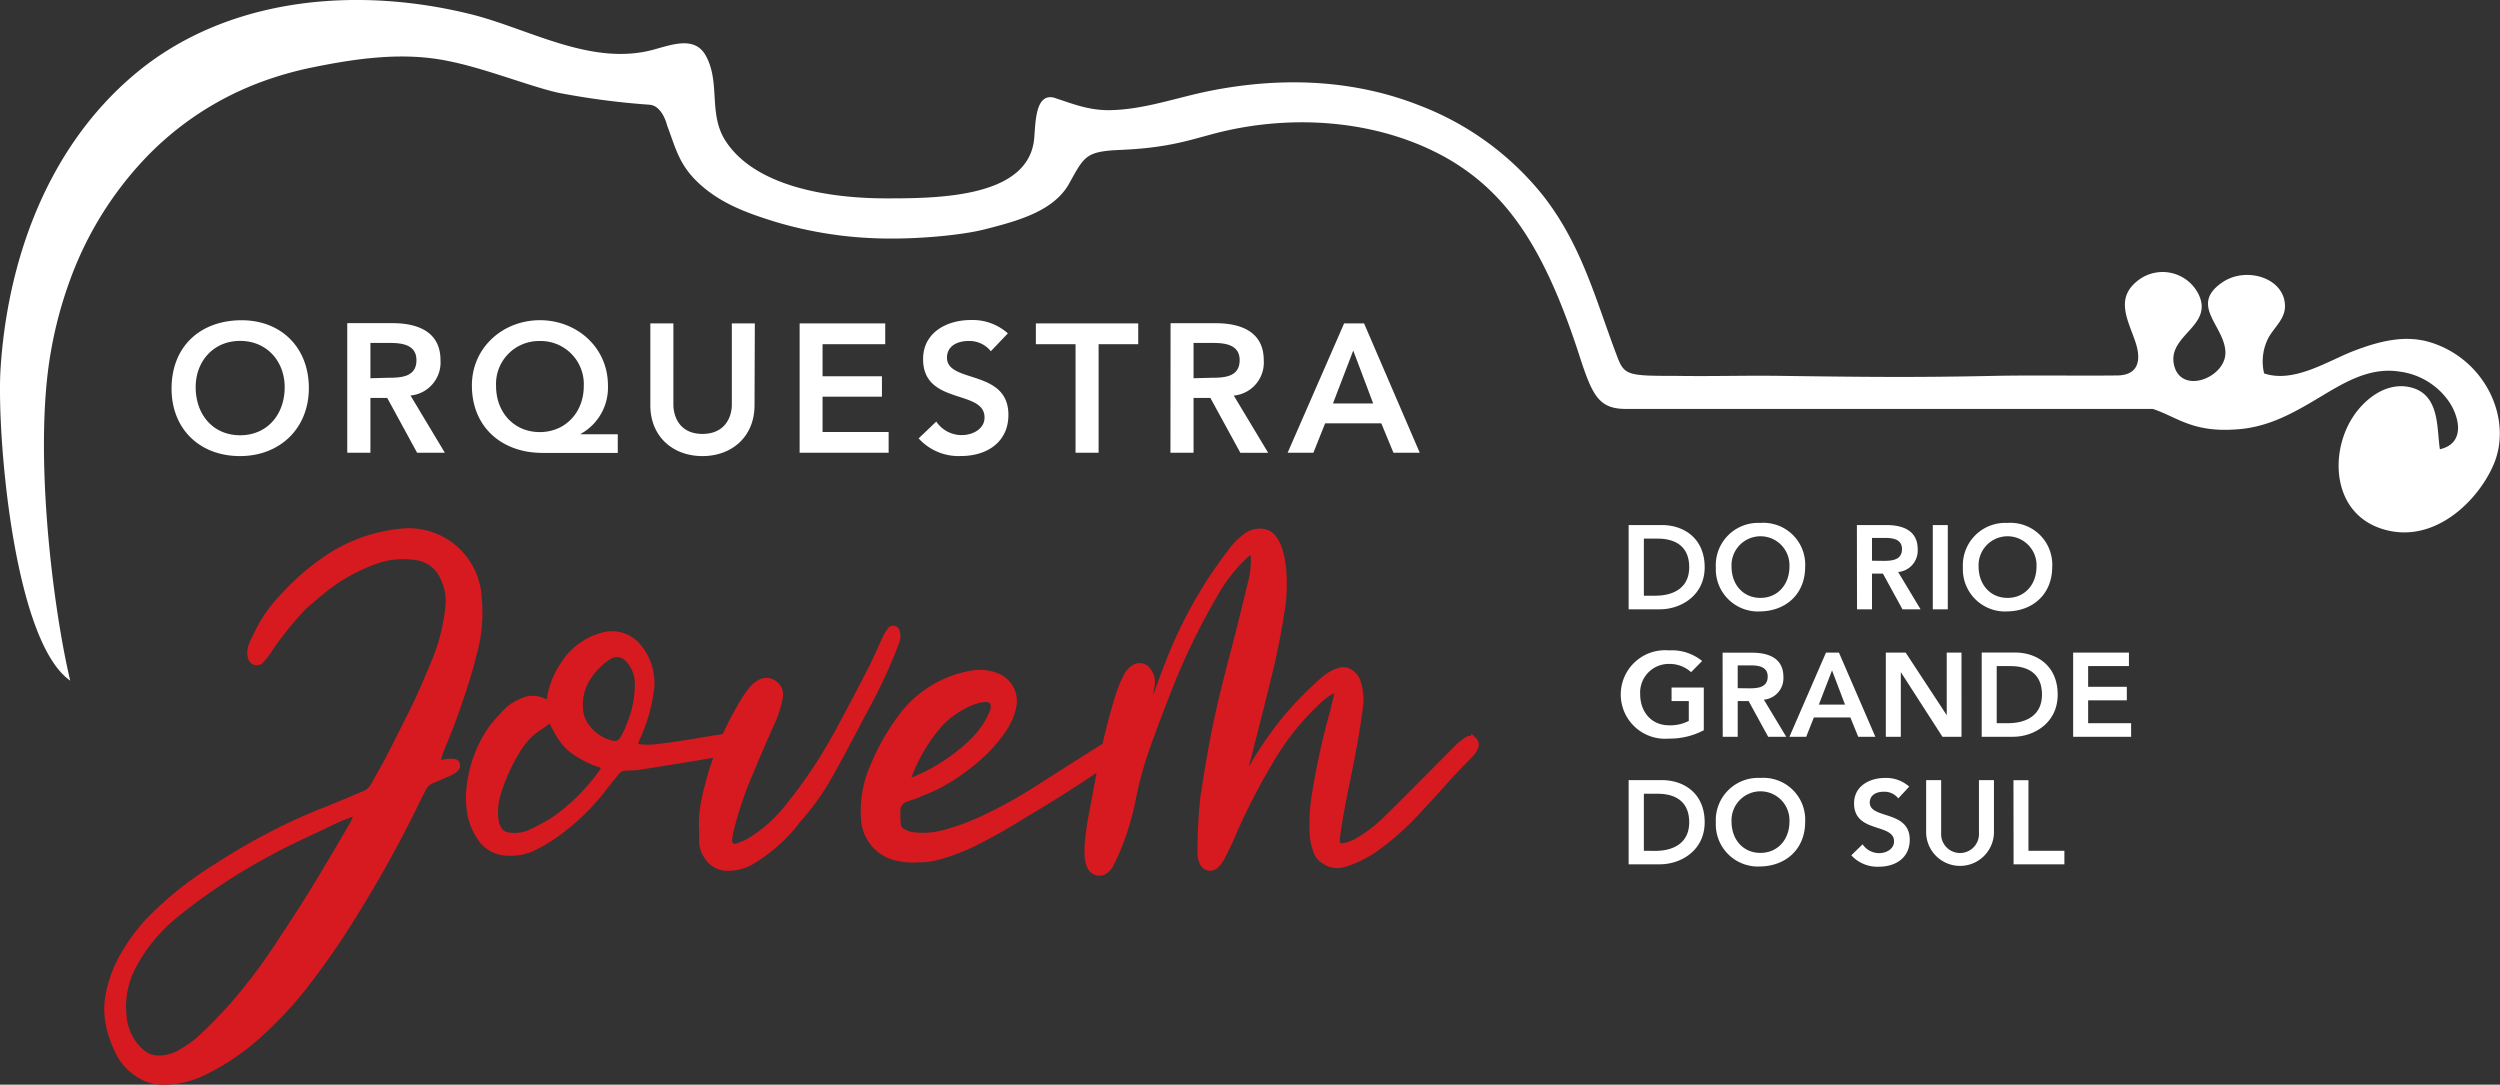 <svg xmlns="http://www.w3.org/2000/svg" viewBox="0 0 425.2 184.48"><rect x="0" y="0" width="425.2" height="184.48" fill="#333333" stroke="none"/><defs><style>.cls-1{fill:#fff;}.cls-2{fill:#d71920;}.cls-3{fill:none;stroke:#d71920;stroke-width:0.98px;}</style></defs><g id="Layer_2" data-name="Layer 2"><g id="Layer_1-2" data-name="Layer 1"><path class="cls-1" d="M385.05,63.5c5.11,1.75,10.92-2.16,15.39-3.86,4.14-1.57,8.59-2.78,13-1.39,9.26,2.9,13.91,12.94,10.73,20.62-2.42,5.86-9.34,13-17.49,11.47C396.83,88.46,396,77.65,400,71.21c1.76-2.88,5.37-6.15,9.57-5.42,5.52,1,4.82,7.08,5.41,10.62,4.3-1,3.33-5.29,1.7-7.87a12.09,12.09,0,0,0-8.57-5.34c-5.2-.82-9.61,2-13.65,4.41-4.27,2.55-8.5,5-13.83,5.4-7.72.64-10.31-2.09-14.48-3.46H276.52c-4.51,0-5.63-2.25-7.63-8.24-5.95-18.7-12.3-28.11-22.1-34-11.19-6.62-25.6-8-38.59-5-5,1.15-8.45,2.78-17.49,3.18-6.06.26-6.24,1-8.87,5.73S173,37.6,167.51,39c-4.22,1.08-12.72,1.84-19.44,1.49a67.53,67.53,0,0,1-16.26-2.78c-4.92-1.52-9.21-3.13-12.82-6.42-3.43-3.13-4-5.87-5.54-10,0,0-.77-3.33-3-3.48a130.55,130.55,0,0,1-15.33-2c-4.7-1-12.54-4.18-18.84-5.42C68.62,8.78,60.69,9.92,53,11.49a59.21,59.21,0,0,0-8.44,2.4A52.39,52.39,0,0,0,24.79,26.83,59.57,59.57,0,0,0,12,47.39,70.2,70.2,0,0,0,8.62,60c-2.94,16.89.37,43.33,3.32,55.76C2.23,109-.57,73.42.09,62.79,1.22,44.9,7.67,25.44,22.93,12.61S60-2.53,80,2.4c10,2.47,20.65,9,31.31,6,3.3-.91,7-2.25,8.8,1.2,2.4,4.48.38,9.73,3.22,14.25,5.06,8,17.93,9.91,27.56,9.89,8.93,0,24.05-.19,25-10.14.25-2.58.12-8.23,3.76-6.86,3,1,5.43,1.95,8.73,2,6,0,11.78-2.18,17.58-3.32,12-2.36,24.25-1.94,35.56,2.55a49.45,49.45,0,0,1,20.95,15.33c6.68,8.55,9,18,12.67,27.57,1.15,3,2,3.06,9.89,3.06,6.71.1,11.31-.09,18,0,13.51.18,22.54.29,36.05,0,6-.13,14.65,0,21-.07,3.81-.05,4.1-2.82,3.09-5.76-1.3-3.84-3.6-7.6.83-10.67a6.83,6.83,0,0,1,10,2.76c2.42,5.33-5.44,6.84-4.23,11.93s8.81,2.12,8.73-2.19c-.09-4.5-6.26-8-.52-11.91,4-2.74,10.51-.81,10.65,3.92.07,2.28-1.75,3.61-2.81,5.5a8.77,8.77,0,0,0-.74,6.07"/><path class="cls-1" d="M342.47,147h8.64v-2.3H345v-12h-2.55Zm-3.34-14.32h-2.55v9a3.22,3.22,0,1,1-6.43,0v-9H327.6v9.06a5.77,5.77,0,0,0,11.53,0Zm-14.41,1.11a5.88,5.88,0,0,0-4.1-1.48c-2.65,0-5.28,1.38-5.28,4.33,0,5.12,6.8,3.32,6.8,6.46,0,1.31-1.34,2-2.51,2a3.39,3.39,0,0,1-2.84-1.5l-1.92,1.87a6,6,0,0,0,4.7,1.94c2.81,0,5.24-1.5,5.24-4.58,0-5.09-6.8-3.46-6.8-6.33,0-1.31,1.17-1.84,2.34-1.84a3,3,0,0,1,2.51,1.13Zm-30.22,5.95a4.93,4.93,0,1,1,9.85,0c0,3.05-2,5.32-4.94,5.32s-4.91-2.27-4.91-5.32m-2.67.16a7.17,7.17,0,0,0,7.56,7.47c4.48-.08,7.63-3.08,7.63-7.55a7.12,7.12,0,0,0-7.63-7.51,7.2,7.2,0,0,0-7.56,7.59m-12.24,4.8V135h2.32c3.12,0,5.39,1.38,5.39,4.86s-2.61,4.86-5.81,4.86ZM277,147h5.34c3.44,0,7.59-2.26,7.59-7.16s-3.52-7.16-7.29-7.16H277Z"/><path class="cls-1" d="M352.6,125.31h9.86V123h-7.31v-3.89h6.58v-2.3h-6.58v-3.52h6.94V111H352.6Zm-13-2.31v-9.71h2.32c3.12,0,5.38,1.37,5.38,4.85s-2.61,4.86-5.8,4.86Zm-2.55,2.31h5.34c3.44,0,7.58-2.27,7.58-7.17s-3.52-7.16-7.28-7.16h-5.64Zm-16.31,0h2.55v-11h0l7.08,11h3.24V111H331.1v10.64h0L324.12,111h-3.38Zm-11.39-5.47,2.24-5.82,2.21,5.82Zm-5,5.47h2.85l1.3-3.28h6.21l1.34,3.28h2.91L312.77,111h-2.21Zm-8.8-8.26v-3.88h2.21c1.31,0,2.89.2,2.89,1.9,0,1.86-1.68,2-3.12,2ZM293,125.31h2.55v-6.07h1.86l3.32,6.07h3.07L300,119a3.66,3.66,0,0,0,3.32-3.88c0-3.22-2.59-4.11-5.34-4.11h-5Zm-3.22-8.38h-5.48v2.31h2.93v3.37a6.8,6.8,0,0,1-3.35.75c-3,0-4.92-2.26-4.92-5.32a4.86,4.86,0,0,1,4.92-5.12,5.42,5.42,0,0,1,3.74,1.4l1.88-1.9a8.15,8.15,0,0,0-5.64-1.8,7.53,7.53,0,1,0,0,15,12.39,12.39,0,0,0,5.92-1.42Z"/><path class="cls-1" d="M336.52,96.36a4.93,4.93,0,1,1,9.85,0c0,3.06-2,5.33-4.93,5.33s-4.92-2.27-4.92-5.33m-2.67.17a7.17,7.17,0,0,0,7.57,7.46c4.47-.08,7.62-3.07,7.62-7.55a7.11,7.11,0,0,0-7.62-7.5,7.21,7.21,0,0,0-7.57,7.59m-5.12,7.1h2.55V89.3h-2.55Zm-10.34-8.26V91.49h2.21c1.31,0,2.89.2,2.89,1.9,0,1.86-1.68,2-3.12,2Zm-2.55,8.26h2.55V97.56h1.86l3.32,6.07h3.08l-3.81-6.34a3.66,3.66,0,0,0,3.32-3.88c0-3.22-2.59-4.11-5.34-4.11h-5ZM294.5,96.36a4.93,4.93,0,1,1,9.85,0c0,3.06-2,5.33-4.94,5.33s-4.91-2.27-4.91-5.33m-2.67.17a7.17,7.17,0,0,0,7.56,7.46c4.48-.08,7.63-3.07,7.63-7.55a7.11,7.11,0,0,0-7.63-7.5,7.2,7.2,0,0,0-7.56,7.59m-12.24,4.79V91.61h2.32c3.12,0,5.39,1.38,5.39,4.86s-2.61,4.85-5.81,4.85ZM277,103.63h5.34c3.44,0,7.59-2.27,7.59-7.16s-3.52-7.17-7.29-7.17H277Z"/><path class="cls-1" d="M226.71,68.62l3.45-9,3.39,9ZM219,77h4.38l2-5h9.55L237,77h4.47L232,55h-3.39ZM203,64.33v-6h3.39c2,0,4.45.31,4.45,2.92,0,2.86-2.58,3-4.79,3ZM199.07,77H203V67.68h2.86l5.1,9.33h4.73l-5.85-9.73a5.64,5.64,0,0,0,5.1-6c0-4.94-4-6.31-8.21-6.31h-7.64Zm-16.14,0h3.92V58.54h6.74V55H176.18v3.54h6.75Zm-11.51-20.3a9,9,0,0,0-6.31-2.27c-4.07,0-8.11,2.11-8.11,6.65,0,7.87,10.45,5.1,10.45,9.92,0,2-2.06,3-3.86,3a5.19,5.19,0,0,1-4.35-2.3l-3,2.86a9.15,9.15,0,0,0,7.22,3c4.32,0,8.05-2.3,8.05-7,0-7.83-10.45-5.31-10.45-9.73,0-2,1.81-2.83,3.61-2.83a4.63,4.63,0,0,1,3.85,1.74ZM136,77h15.14V73.47H139.9v-6H150V64H139.9V58.54h10.66V55H136Zm-7.62-22h-3.91V68.8c0,2.18-1.19,5-5,5s-4.94-2.86-4.94-5V55h-3.92V68.93c0,5.31,3.82,8.64,8.86,8.64s8.86-3.33,8.86-8.64ZM91.74,58a7.34,7.34,0,0,1,7.55,7.65c0,4.51-3.14,7.84-7.49,7.84s-7.43-3.33-7.43-7.84A7.3,7.3,0,0,1,91.74,58m13.33,15.86H98.76v-.06a9,9,0,0,0,4.64-8.24c0-6.47-5.29-11.1-11.57-11.1s-11.57,4.63-11.57,11.1c0,7.15,5.16,11.47,12,11.47h12.81ZM63,64.33v-6h3.38c2,0,4.45.31,4.45,2.92,0,2.86-2.58,3-4.79,3ZM59.06,77H63V67.68h2.86L70.94,77h4.72l-5.84-9.73a5.65,5.65,0,0,0,5.1-6c0-4.94-4-6.31-8.21-6.31H59.06ZM33.28,65.85c0-4.38,3-7.87,7.56-7.87s7.58,3.49,7.58,7.87c0,4.69-3,8.18-7.58,8.18s-7.56-3.49-7.56-8.18m-4.1.25C29.18,73,34,77.57,40.81,77.57S52.53,72.85,52.53,66c0-7-4.85-11.66-11.72-11.53S29.18,59,29.18,66.1"/><path class="cls-2" d="M195.49,121.14c0,.12-.06.25-.1.38-.24-.21,0-.28.1-.38m55.22,4.76a.9.9,0,0,0-1-.19,11.74,11.74,0,0,0-1.55,1.15c-2,2-3.9,3.93-5.86,5.89-2.22,2.23-4.43,4.46-6.67,6.65a23.6,23.6,0,0,1-4.61,3.53,6.9,6.9,0,0,1-2.84,1,.86.86,0,0,1-.77-.67,5.77,5.77,0,0,1,0-.83c.43-3.29,1.09-6.55,1.75-9.8.87-4.25,1.68-8.51,2.22-12.82a9.93,9.93,0,0,0-.44-3.81,2.88,2.88,0,0,0-1.13-1.54,2.09,2.09,0,0,0-2.08-.37,7.63,7.63,0,0,0-2.63,1.5,61.53,61.53,0,0,0-6.75,6.95,59.91,59.91,0,0,0-6,9,9.53,9.53,0,0,1-.77,1.11A11.18,11.18,0,0,1,212,130c1.33-5.18,2.65-10.36,3.92-15.55.92-3.76,1.63-7.57,2.21-11.4a28.44,28.44,0,0,0,.06-6.9,13.83,13.83,0,0,0-.69-3,5.87,5.87,0,0,0-.92-1.68,2.75,2.75,0,0,0-2.16-1.07,4,4,0,0,0-2.58.84,12.14,12.14,0,0,0-2.5,2.56,75.49,75.49,0,0,0-10.66,19c-.91,2.22-1.66,4.5-2.5,6.74a14.86,14.86,0,0,1-.69,1.46,22,22,0,0,1,.4-4.36,3.26,3.26,0,0,0-.62-2.62,1.77,1.77,0,0,0-2.46-.43,3.87,3.87,0,0,0-1.12,1.2,21.22,21.22,0,0,0-1.4,3.3q-1,3.18-1.79,6.4c-1.19,4.85-2,9.76-2.94,14.66-.25,1.36-.42,2.74-.56,4.11a16,16,0,0,0,0,2.77,4.45,4.45,0,0,0,.5,1.56,1.71,1.71,0,0,0,2.62.43,3.52,3.52,0,0,0,.71-.84c.39-.73.74-1.49,1.08-2.25a46.06,46.06,0,0,0,2.93-9.8,65.79,65.79,0,0,1,2.81-9.55c.9-2.52,1.85-5,2.84-7.51a114.08,114.08,0,0,1,8-16.72,27.47,27.47,0,0,1,5.62-7.15,1.11,1.11,0,0,1,.72-.27c.31,0,.38.35.39.62a14.71,14.71,0,0,1-.31,3.86c-.86,3.49-1.68,7-2.59,10.48-1.4,5.36-2.82,10.71-3.88,16.15-.7,3.63-1.3,7.27-1.83,10.92a87,87,0,0,0-.45,9.12,5.29,5.29,0,0,0,.15,1.1,3.63,3.63,0,0,0,.19.52,1.43,1.43,0,0,0,2.29.53,6,6,0,0,0,1-1.32c.71-1.4,1.41-2.81,2-4.24A107.31,107.31,0,0,1,216,129.6a44,44,0,0,1,8.25-10.37,8.88,8.88,0,0,1,2.21-1.64.66.66,0,0,1,1,.34c-.24,1-.49,2-.76,3.12a126.45,126.45,0,0,0-3.25,15.15,32.57,32.57,0,0,0-.19,6.08,11,11,0,0,0,.68,2.67,3,3,0,0,0,1.23,1.47,3.92,3.92,0,0,0,3.42.57,19.19,19.19,0,0,0,5.88-3,45.68,45.68,0,0,0,6.58-5.92c3-3.14,5.77-6.49,8.87-9.53a5.26,5.26,0,0,0,.7-.86,2.79,2.79,0,0,0,.35-.74A1,1,0,0,0,250.71,125.9Zm-96.09,6a28.79,28.79,0,0,1,5.22-8.73,15,15,0,0,1,6.48-4.08,1.1,1.1,0,0,1,.26-.06c.73-.09,1.54-.35,2.1.25s.28,1.54-.06,2.3a15,15,0,0,1-3.59,4.86,31,31,0,0,1-10,6.33,2.83,2.83,0,0,1-.57.06,4.48,4.48,0,0,1,.13-.93m37.16-6.72a1,1,0,0,0-.79,0,22.73,22.73,0,0,0-2.45,1.27q-6,3.75-11.94,7.55a76.68,76.68,0,0,1-8.95,5,39.32,39.32,0,0,1-7.8,2.83,13.89,13.89,0,0,1-4.68.19,4.59,4.59,0,0,1-1.54-.55,1.61,1.61,0,0,1-.92-1.31c-.06-.73-.06-1.47-.06-2.21a2.08,2.08,0,0,1,1.52-2.08c.61-.23,1.23-.4,1.83-.65,1.35-.58,2.74-1.11,4-1.8A35.4,35.4,0,0,0,167.4,128a27.75,27.75,0,0,0,3.35-4,11,11,0,0,0,1.61-3.81,4.56,4.56,0,0,0-2.73-5.18,7.78,7.78,0,0,0-4.35-.47,18.85,18.85,0,0,0-12.15,7.57,37.75,37.75,0,0,0-4.62,8.19,18.7,18.7,0,0,0-1.58,8.91,7.15,7.15,0,0,0,4.58,6.39,11.53,11.53,0,0,0,4.56.58,13.06,13.06,0,0,0,3.91-.55,33.82,33.82,0,0,0,5.42-2.07,96.09,96.09,0,0,0,8.69-4.88c4.77-2.82,9.46-5.78,14-8.92a20.43,20.43,0,0,0,3.58-3,2,2,0,0,0,.5-1c0-.17-.21-.51-.41-.6m-39.32-17.94a.61.61,0,0,0-1-.12,8.73,8.73,0,0,0-.75,1.15c-.83,1.75-1.57,3.55-2.45,5.28q-2.72,5.3-5.54,10.55c-1,1.78-2,3.54-3.07,5.26a82.83,82.83,0,0,1-6.18,8.52,24.63,24.63,0,0,1-5.83,5.05,10,10,0,0,1-2.27,1c-.83.29-1.44-.27-1.34-1.18a12.63,12.63,0,0,1,.29-1.63,64.2,64.2,0,0,1,3.42-10q1.8-4.35,3.74-8.65a17.29,17.29,0,0,0,1.19-4,2.28,2.28,0,0,0-1.14-2.34,2.21,2.21,0,0,0-2.37,0,4.77,4.77,0,0,0-1.26,1.06,16.76,16.76,0,0,0-1.58,2.27,53.47,53.47,0,0,0-5.55,12.66c-.72,2.77-1.6,5.52-1.37,9.1,0,.26,0,1.19,0,2.11a4.7,4.7,0,0,0,1,2.55,3.94,3.94,0,0,0,3.29,1.74,7.94,7.94,0,0,0,4.46-1.27,27.78,27.78,0,0,0,6.69-5.77c.41-.5.78-1,1.22-1.51a41.66,41.66,0,0,0,5.23-7.48c1.79-3.13,3.42-6.34,5.12-9.52l1.31-2.44a88.92,88.92,0,0,0,4.7-10.33,3.15,3.15,0,0,0,.25-1.07,2.93,2.93,0,0,0-.25-1M106.4,124.82c-.92,1.82-1.4,2-3.25,1.35a7.42,7.42,0,0,1-3.86-3.37,4.74,4.74,0,0,1-.58-1.82,8.48,8.48,0,0,1,1.19-5.56,11.81,11.81,0,0,1,3.4-3.57c1.53-1.08,3-.56,4,.87a6,6,0,0,1,1.16,3.91,17.87,17.87,0,0,1-1.53,6.94c-.17.43-.38.84-.58,1.25m-3.86,6.23a33.5,33.5,0,0,1-8.34,8.37,31.55,31.55,0,0,1-4.38,2.32,6.32,6.32,0,0,1-3.26.34,2.2,2.2,0,0,1-1.9-1.4,3.58,3.58,0,0,1-.32-1,10.4,10.4,0,0,1,.19-4.12,30.05,30.05,0,0,1,3.56-8.05,11.55,11.55,0,0,1,3.59-3.77c.61-.38,1.18-.83,2-1.42,1,2.08,1.91,3.89,3.57,5.21a16.08,16.08,0,0,0,5.42,2.68C102.61,130.55,102.67,130.87,102.54,131.05Zm26.35-6.36a2.42,2.42,0,0,0-1.36-.08c-3.18.52-6.37,1-9.56,1.55-1.91.3-3.83.61-5.75.83a13.8,13.8,0,0,1-4.06,0c-.08-.19-.16-.28-.14-.35a4.58,4.58,0,0,1,.29-1,27.41,27.41,0,0,0,2.34-7.66,9.63,9.63,0,0,0-1.93-7.82,5.81,5.81,0,0,0-6.16-2.11,11.31,11.31,0,0,0-6.28,4.29A15.05,15.05,0,0,0,93.65,118c-.1.45,0,.94-.35,1.31a1.14,1.14,0,0,1-1-.13,4.3,4.3,0,0,0-3.75.19,7.25,7.25,0,0,0-2.31,1.5,35.13,35.13,0,0,0-2.58,2.88,21.69,21.69,0,0,0-3.83,10.28,14.65,14.65,0,0,0,0,3.31,10.66,10.66,0,0,0,1.7,4.94,5.6,5.6,0,0,0,4.84,2.76,8.83,8.83,0,0,0,4.55-.94A32,32,0,0,0,94,142.31a38.37,38.37,0,0,0,8.28-7.71c.84-1.1,1.71-2.18,2.58-3.26a2,2,0,0,1,1.43-.75c.82-.06,1.67,0,2.48-.16,4.47-.71,8.94-1.4,13.39-2.2a28.81,28.81,0,0,0,5.9-1.48,5.6,5.6,0,0,0,1.18-.69.87.87,0,0,0-.3-1.37M60,140.15c-2.35,4-4.67,8-7.09,11.9-1.84,3-3.79,5.91-5.71,8.85a95.55,95.55,0,0,1-7.51,9.94,80.84,80.84,0,0,1-6,6.1,20,20,0,0,1-3,2.05,5.26,5.26,0,0,1-1.24.6c-2.58.78-4.37.55-6.06-1.33A9,9,0,0,1,21.06,173a14.64,14.64,0,0,1,1.56-8.58,27.93,27.93,0,0,1,6.72-8.38,98.4,98.4,0,0,1,15.84-10.65c3.8-2.12,7.78-3.85,11.68-5.74,1-.49,2-.85,3.08-1.25a3.52,3.52,0,0,1,.87,0c-.37.75-.58,1.26-.85,1.73M74.5,129.33a14,14,0,0,1,.55-1.84,122.9,122.9,0,0,0,4.59-12.77c.42-1.32.74-2.66,1.09-4a25.93,25.93,0,0,0,.71-9.07A11.94,11.94,0,0,0,68.8,90.35a27.24,27.24,0,0,0-12.5,4.14,39.9,39.9,0,0,0-8,6.76A26.86,26.86,0,0,0,45,105.39a39.14,39.14,0,0,0-2.14,4.18,4.11,4.11,0,0,0-.32,1.34,2.82,2.82,0,0,0,.17,1.07,1,1,0,0,0,1.58.45,10.24,10.24,0,0,0,1.38-1.71A54.77,54.77,0,0,1,51,103.94a10.77,10.77,0,0,1,1.18-1.16c.84-.73,1.67-1.46,2.54-2.15a30,30,0,0,1,9.88-5.45,14.28,14.28,0,0,1,6-.43,5.85,5.85,0,0,1,4.85,3.68,9,9,0,0,1,.81,4.59,33.66,33.66,0,0,1-1.91,8.34C73,114.71,71.62,118,70,121.25c-1.33,2.64-2.64,5.29-4,7.91-.77,1.48-1.62,2.91-2.42,4.36A3.17,3.17,0,0,1,62,135c-2.22.91-4.41,1.89-6.65,2.75-3,1.17-5.95,2.52-8.84,4a106,106,0,0,0-9.58,5.55,60.09,60.09,0,0,0-11.67,9.3,32.73,32.73,0,0,0-4.53,6.26,21.79,21.79,0,0,0-2.08,5.41c-1,3.91-.14,7.51,1.64,11a9.37,9.37,0,0,0,3.17,3.42A7.69,7.69,0,0,0,27.83,184a15.34,15.34,0,0,0,6.43-1.42,40,40,0,0,0,10.06-6.8,64.79,64.79,0,0,0,8.22-9,134.65,134.65,0,0,0,8.25-12.12q5.25-8.49,9.65-17.45c.49-1,1-2,1.49-3a3,3,0,0,1,1.58-1.48c1.1-.47,2.21-.93,3.29-1.44a3.07,3.07,0,0,0,.85-.68.72.72,0,0,0,.1-.51.57.57,0,0,0-.54-.54,5,5,0,0,0-1.09,0c-.45,0-.89.18-1.48.3-.1-.39-.16-.49-.14-.56"/><path class="cls-3" d="M195.49,121.14c0,.12-.06.25-.1.38C195.15,121.31,195.39,121.24,195.49,121.14Zm55.22,4.76a.9.9,0,0,0-1-.19,11.74,11.74,0,0,0-1.55,1.15c-2,2-3.9,3.93-5.86,5.89-2.22,2.23-4.43,4.46-6.67,6.65a23.6,23.6,0,0,1-4.61,3.53,6.9,6.9,0,0,1-2.84,1,.86.86,0,0,1-.77-.67,5.77,5.77,0,0,1,0-.83c.43-3.29,1.09-6.55,1.75-9.8.87-4.25,1.68-8.51,2.22-12.82a9.93,9.93,0,0,0-.44-3.81,2.88,2.88,0,0,0-1.13-1.54,2.09,2.09,0,0,0-2.08-.37,7.63,7.63,0,0,0-2.63,1.5,61.53,61.53,0,0,0-6.75,6.95,59.91,59.91,0,0,0-6,9,9.53,9.53,0,0,1-.77,1.11A11.18,11.18,0,0,1,212,130c1.33-5.18,2.65-10.36,3.92-15.55.92-3.76,1.63-7.57,2.21-11.4a28.44,28.44,0,0,0,.06-6.9,13.83,13.83,0,0,0-.69-3,5.87,5.87,0,0,0-.92-1.68,2.75,2.75,0,0,0-2.16-1.07,4,4,0,0,0-2.58.84,12.14,12.14,0,0,0-2.5,2.56,75.49,75.49,0,0,0-10.66,19c-.91,2.22-1.66,4.5-2.5,6.74a14.86,14.86,0,0,1-.69,1.46,22,22,0,0,1,.4-4.36,3.26,3.26,0,0,0-.62-2.62,1.77,1.77,0,0,0-2.46-.43,3.87,3.87,0,0,0-1.12,1.2,21.22,21.22,0,0,0-1.4,3.3q-1,3.18-1.79,6.4c-1.19,4.85-2,9.76-2.94,14.66-.25,1.36-.42,2.74-.56,4.11a16,16,0,0,0,0,2.77,4.45,4.45,0,0,0,.5,1.56,1.71,1.71,0,0,0,2.62.43,3.52,3.52,0,0,0,.71-.84c.39-.73.74-1.49,1.08-2.25a46.06,46.06,0,0,0,2.93-9.8,65.79,65.79,0,0,1,2.81-9.55c.9-2.52,1.85-5,2.84-7.51a114.08,114.08,0,0,1,8-16.72,27.47,27.47,0,0,1,5.62-7.15,1.11,1.11,0,0,1,.72-.27c.31,0,.38.35.39.62a14.71,14.71,0,0,1-.31,3.86c-.86,3.49-1.68,7-2.59,10.48-1.4,5.36-2.82,10.71-3.88,16.15-.7,3.63-1.3,7.27-1.83,10.92a87,87,0,0,0-.45,9.12,5.29,5.29,0,0,0,.15,1.1,3.63,3.63,0,0,0,.19.52,1.43,1.43,0,0,0,2.29.53,6,6,0,0,0,1-1.32c.71-1.4,1.41-2.81,2-4.24A107.31,107.31,0,0,1,216,129.6a44,44,0,0,1,8.25-10.37,8.88,8.88,0,0,1,2.21-1.64.66.66,0,0,1,1,.34c-.24,1-.49,2-.76,3.12a126.45,126.45,0,0,0-3.25,15.15,32.57,32.57,0,0,0-.19,6.08,11,11,0,0,0,.68,2.67,3,3,0,0,0,1.23,1.47,3.92,3.92,0,0,0,3.42.57,19.19,19.19,0,0,0,5.88-3,45.68,45.68,0,0,0,6.58-5.92c3-3.14,5.77-6.49,8.87-9.53a5.26,5.26,0,0,0,.7-.86,2.79,2.79,0,0,0,.35-.74A1,1,0,0,0,250.71,125.9Zm-96.09,6a28.79,28.79,0,0,1,5.22-8.73,15,15,0,0,1,6.48-4.08,1.1,1.1,0,0,1,.26-.06c.73-.09,1.54-.35,2.1.25s.28,1.54-.06,2.3a15,15,0,0,1-3.59,4.86,31,31,0,0,1-10,6.33,2.83,2.83,0,0,1-.57.06A4.48,4.48,0,0,1,154.62,131.87Zm37.16-6.72a1,1,0,0,0-.79,0,22.73,22.73,0,0,0-2.45,1.27q-6,3.75-11.94,7.55a76.68,76.68,0,0,1-8.95,5,39.32,39.32,0,0,1-7.8,2.83,13.89,13.89,0,0,1-4.68.19,4.59,4.59,0,0,1-1.54-.55,1.61,1.61,0,0,1-.92-1.31c-.06-.73-.06-1.47-.06-2.21a2.08,2.08,0,0,1,1.52-2.08c.61-.23,1.23-.4,1.83-.65,1.35-.58,2.74-1.11,4-1.8A35.4,35.4,0,0,0,167.4,128a27.75,27.75,0,0,0,3.35-4,11,11,0,0,0,1.61-3.81,4.56,4.56,0,0,0-2.73-5.18,7.78,7.78,0,0,0-4.35-.47,18.85,18.85,0,0,0-12.15,7.57,37.75,37.75,0,0,0-4.62,8.19,18.7,18.7,0,0,0-1.58,8.91,7.15,7.15,0,0,0,4.58,6.39,11.53,11.53,0,0,0,4.56.58,13.06,13.06,0,0,0,3.91-.55,33.82,33.82,0,0,0,5.42-2.07,96.09,96.09,0,0,0,8.69-4.88c4.77-2.82,9.46-5.78,14-8.92a20.43,20.43,0,0,0,3.58-3,2,2,0,0,0,.5-1C192.23,125.58,192,125.24,191.78,125.15Zm-39.32-17.94a.61.61,0,0,0-1-.12,8.73,8.73,0,0,0-.75,1.15c-.83,1.75-1.57,3.55-2.45,5.28q-2.72,5.3-5.54,10.55c-1,1.78-2,3.54-3.07,5.26a82.83,82.83,0,0,1-6.18,8.52,24.63,24.63,0,0,1-5.83,5.05,10,10,0,0,1-2.27,1c-.83.29-1.44-.27-1.34-1.18a12.63,12.63,0,0,1,.29-1.63,64.2,64.2,0,0,1,3.42-10q1.8-4.35,3.74-8.65a17.29,17.29,0,0,0,1.19-4,2.28,2.28,0,0,0-1.14-2.34,2.21,2.21,0,0,0-2.37,0,4.77,4.77,0,0,0-1.26,1.06,16.76,16.76,0,0,0-1.58,2.27,53.47,53.47,0,0,0-5.55,12.66c-.72,2.77-1.6,5.52-1.37,9.1,0,.26,0,1.19,0,2.11a4.7,4.7,0,0,0,1,2.55,3.94,3.94,0,0,0,3.29,1.74,7.94,7.94,0,0,0,4.46-1.27,27.78,27.78,0,0,0,6.69-5.77c.41-.5.78-1,1.22-1.51a41.66,41.66,0,0,0,5.23-7.48c1.79-3.13,3.42-6.34,5.12-9.52l1.31-2.44a88.92,88.92,0,0,0,4.7-10.33,3.15,3.15,0,0,0,.25-1.07A2.93,2.93,0,0,0,152.46,107.21ZM106.4,124.82c-.92,1.82-1.4,2-3.25,1.35a7.42,7.42,0,0,1-3.86-3.37,4.74,4.74,0,0,1-.58-1.82,8.48,8.48,0,0,1,1.19-5.56,11.81,11.81,0,0,1,3.4-3.57c1.53-1.08,3-.56,4,.87a6,6,0,0,1,1.16,3.91,17.87,17.87,0,0,1-1.53,6.94C106.81,124,106.6,124.41,106.4,124.82Zm-3.86,6.23a33.5,33.5,0,0,1-8.34,8.37,31.55,31.55,0,0,1-4.38,2.32,6.32,6.32,0,0,1-3.26.34,2.2,2.2,0,0,1-1.9-1.4,3.58,3.58,0,0,1-.32-1,10.4,10.4,0,0,1,.19-4.12,30.05,30.05,0,0,1,3.56-8.05,11.55,11.55,0,0,1,3.59-3.77c.61-.38,1.18-.83,2-1.42,1,2.08,1.91,3.89,3.57,5.21a16.08,16.08,0,0,0,5.42,2.68C102.61,130.55,102.67,130.87,102.54,131.05Zm26.35-6.36a2.42,2.42,0,0,0-1.36-.08c-3.18.52-6.37,1-9.56,1.55-1.91.3-3.83.61-5.75.83a13.8,13.8,0,0,1-4.06,0c-.08-.19-.16-.28-.14-.35a4.58,4.58,0,0,1,.29-1,27.41,27.41,0,0,0,2.34-7.66,9.63,9.63,0,0,0-1.93-7.82,5.81,5.81,0,0,0-6.16-2.11,11.31,11.31,0,0,0-6.28,4.29A15.05,15.05,0,0,0,93.65,118c-.1.45,0,.94-.35,1.31a1.14,1.14,0,0,1-1-.13,4.3,4.3,0,0,0-3.75.19,7.25,7.25,0,0,0-2.31,1.5,35.13,35.13,0,0,0-2.58,2.88,21.69,21.69,0,0,0-3.83,10.28,14.65,14.65,0,0,0,0,3.31,10.66,10.66,0,0,0,1.7,4.94,5.6,5.6,0,0,0,4.84,2.76,8.83,8.83,0,0,0,4.55-.94A32,32,0,0,0,94,142.31a38.37,38.37,0,0,0,8.28-7.71c.84-1.1,1.71-2.18,2.58-3.26a2,2,0,0,1,1.43-.75c.82-.06,1.67,0,2.48-.16,4.47-.71,8.94-1.4,13.39-2.2a28.81,28.81,0,0,0,5.9-1.48,5.6,5.6,0,0,0,1.18-.69A.87.87,0,0,0,128.89,124.69ZM60,140.15c-2.35,4-4.67,8-7.09,11.9-1.84,3-3.79,5.91-5.71,8.85a95.55,95.55,0,0,1-7.51,9.94,80.84,80.84,0,0,1-6,6.1,20,20,0,0,1-3,2.05,5.26,5.26,0,0,1-1.24.6c-2.58.78-4.37.55-6.06-1.33A9,9,0,0,1,21.06,173a14.64,14.64,0,0,1,1.56-8.58,27.93,27.93,0,0,1,6.72-8.38,98.4,98.4,0,0,1,15.84-10.65c3.8-2.12,7.78-3.85,11.68-5.74,1-.49,2-.85,3.08-1.25a3.52,3.52,0,0,1,.87,0C60.44,139.17,60.23,139.68,60,140.15ZM74.5,129.33a14,14,0,0,1,.55-1.84,122.9,122.9,0,0,0,4.59-12.77c.42-1.32.74-2.66,1.09-4a25.93,25.93,0,0,0,.71-9.07A11.94,11.94,0,0,0,68.8,90.35a27.24,27.24,0,0,0-12.5,4.14,39.9,39.9,0,0,0-8,6.76A26.86,26.86,0,0,0,45,105.39a39.14,39.14,0,0,0-2.14,4.18,4.11,4.11,0,0,0-.32,1.34,2.82,2.82,0,0,0,.17,1.07,1,1,0,0,0,1.58.45,10.24,10.24,0,0,0,1.38-1.71A54.77,54.77,0,0,1,51,103.94a10.77,10.77,0,0,1,1.18-1.16c.84-.73,1.67-1.46,2.54-2.15a30,30,0,0,1,9.88-5.45,14.28,14.28,0,0,1,6-.43,5.85,5.85,0,0,1,4.85,3.68,9,9,0,0,1,.81,4.59,33.66,33.66,0,0,1-1.91,8.34C73,114.71,71.62,118,70,121.25c-1.33,2.64-2.64,5.29-4,7.91-.77,1.48-1.62,2.91-2.42,4.36A3.17,3.17,0,0,1,62,135c-2.22.91-4.41,1.89-6.65,2.75-3,1.17-5.95,2.52-8.84,4a106,106,0,0,0-9.58,5.55,60.09,60.09,0,0,0-11.67,9.3,32.73,32.73,0,0,0-4.53,6.26,21.79,21.79,0,0,0-2.08,5.41c-1,3.91-.14,7.51,1.64,11a9.37,9.37,0,0,0,3.17,3.42A7.69,7.69,0,0,0,27.83,184a15.34,15.34,0,0,0,6.43-1.42,40,40,0,0,0,10.06-6.8,64.79,64.79,0,0,0,8.22-9,134.65,134.65,0,0,0,8.25-12.12q5.25-8.49,9.65-17.45c.49-1,1-2,1.49-3a3,3,0,0,1,1.58-1.48c1.1-.47,2.21-.93,3.29-1.44a3.07,3.07,0,0,0,.85-.68.72.72,0,0,0,.1-.51.57.57,0,0,0-.54-.54,5,5,0,0,0-1.09,0c-.45,0-.89.18-1.48.3C74.54,129.5,74.48,129.4,74.5,129.33Z"/></g></g></svg>